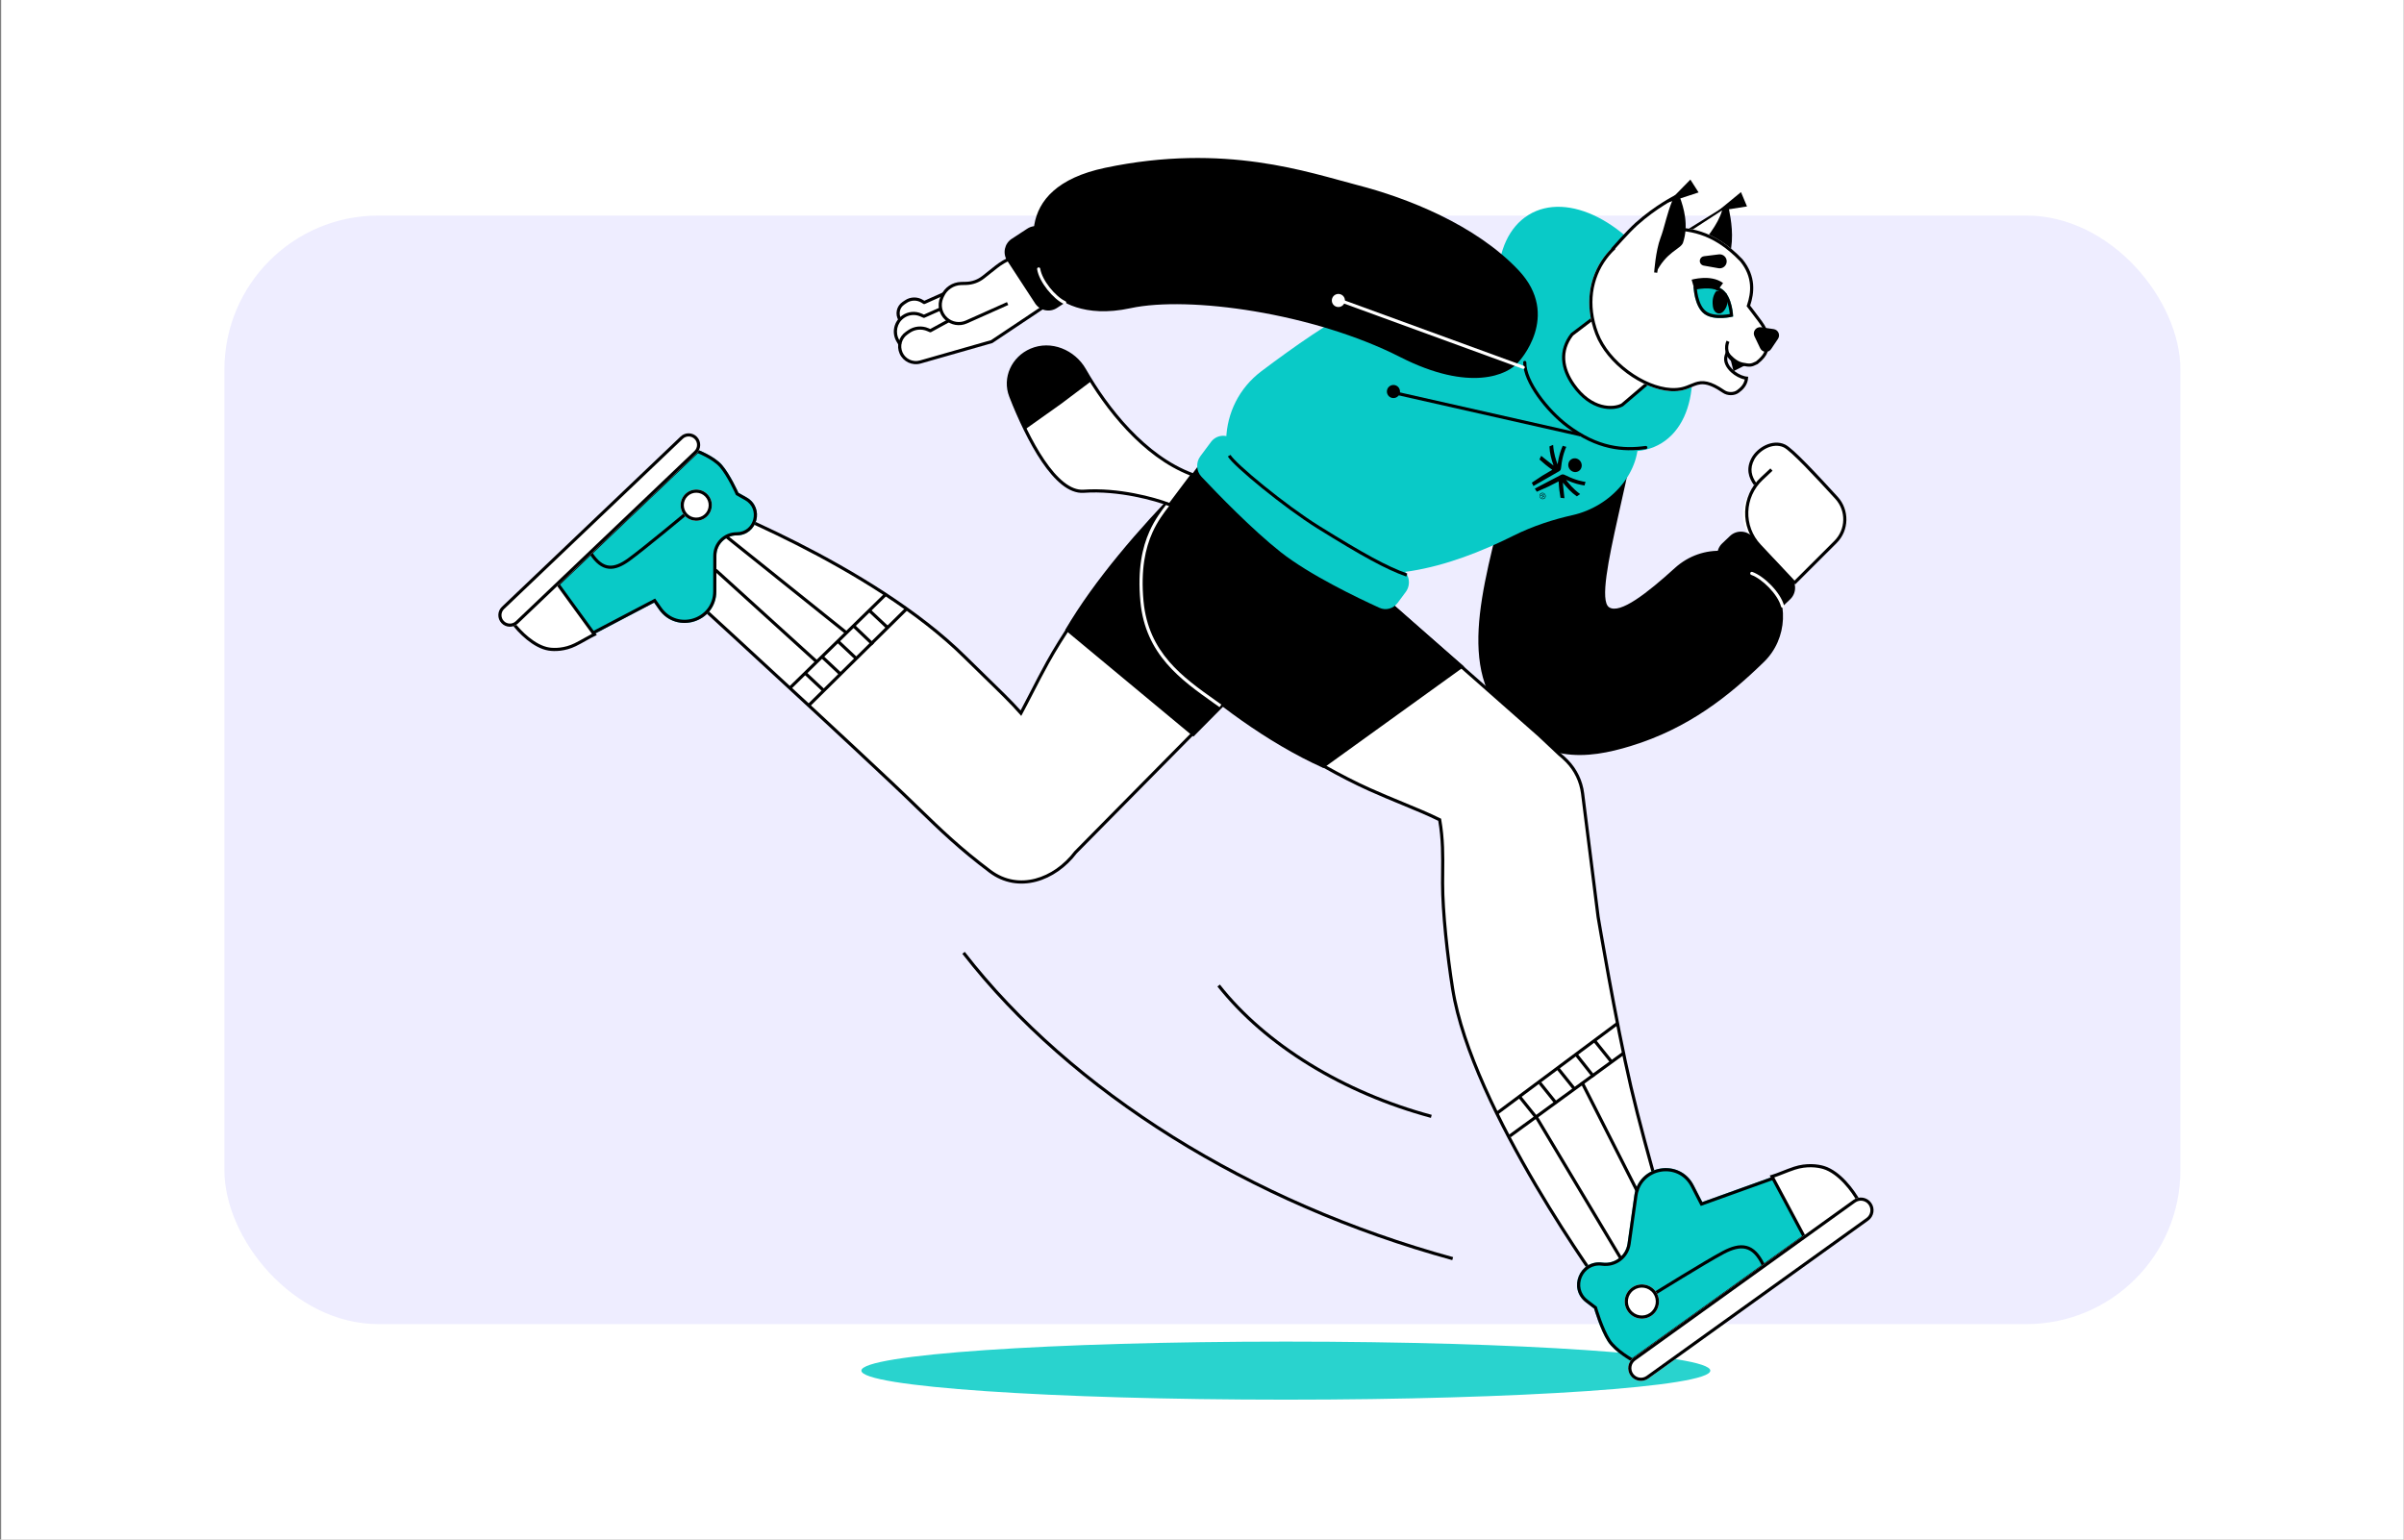 <svg width="551" height="353" viewBox="0 0 551 353" fill="none" xmlns="http://www.w3.org/2000/svg">
<rect x="0" y="0" width="551" height="353" fill="#808080" stroke="none"/>
<g clip-path="url(#clip0_680_49788)">
<rect x="0.266" width="550.681" height="353.001" fill="white"/>
<rect x="51.438" y="49.421" width="448.311" height="254.16" rx="35.3" fill="#EEEDFF"/>
<path d="M392.004 314.248C392.004 317.925 348.447 320.905 294.717 320.905C240.987 320.905 197.43 317.925 197.43 314.248C197.43 310.572 240.987 307.592 294.717 307.592C348.447 307.592 392.004 310.572 392.004 314.248Z" fill="#29D3CE"/>
<path d="M421.493 123.415C415.838 129.075 411.536 133.766 411.322 133.926L401.872 124.011C398.393 120.361 398.709 114.534 402.562 111.28C401.696 110.124 399.361 107.694 402.733 103.932C406.105 100.17 409.12 101.901 410.371 103.113L421.846 114.855C423.997 117.348 423.821 121.085 421.493 123.415Z" fill="white"/>
<path fill-rule="evenodd" clip-rule="evenodd" d="M403.534 109.497L405.773 107.397L406.268 107.925L404.029 110.025C399.802 113.989 399.589 120.628 403.554 124.854L411.718 133.555L411.191 134.05L403.027 125.349C398.788 120.832 399.015 113.734 403.534 109.497Z" fill="black"/>
<path fill-rule="evenodd" clip-rule="evenodd" d="M410.686 104.003C409.836 103.236 409.195 102.741 408.818 102.565C407.584 101.988 406.2 102.144 404.957 102.728C403.712 103.313 402.655 104.309 402.103 105.331C401.508 106.43 401.364 107.403 401.489 108.281C401.615 109.167 402.018 109.986 402.565 110.765L401.972 111.18C401.388 110.347 400.921 109.421 400.773 108.383C400.624 107.338 400.804 106.21 401.466 104.986C402.099 103.817 403.277 102.718 404.65 102.073C406.025 101.427 407.642 101.217 409.124 101.91C409.614 102.138 410.33 102.708 411.17 103.466C412.023 104.237 413.041 105.236 414.143 106.362C416.349 108.615 418.907 111.391 421.192 113.89C423.958 116.916 423.859 121.611 420.956 124.509L411.502 133.946L410.991 133.434L420.445 123.997C423.073 121.374 423.164 117.119 420.658 114.378C418.373 111.879 415.822 109.112 413.626 106.868C412.528 105.746 411.523 104.759 410.686 104.003Z" fill="black"/>
<path d="M373.72 171.06C387.087 166.987 396.37 159.482 404.29 151.776C409.8 146.416 410.106 137.633 405.248 131.675C399.844 125.048 390.205 124.484 383.876 130.235C377.615 135.924 371.276 140.914 368.788 139.216C364.601 136.358 376.615 101.384 374.7 94.213C372.868 87.353 369.197 87.166 365.859 86.382C362.521 85.599 351.642 84.889 347.223 104.693C341.984 128.172 333.787 148.61 343.015 162.178C352.243 175.746 364.166 173.971 373.72 171.06Z" fill="black"/>
<path d="M396.519 122.886C397.967 121.51 400.256 121.568 401.632 123.016L410.443 132.287C411.819 133.735 411.76 136.025 410.312 137.401L408.518 139.107C407.07 140.483 404.78 140.424 403.404 138.976L394.594 129.705C393.218 128.257 393.276 125.968 394.724 124.592L396.519 122.886Z" fill="black"/>
<path fill-rule="evenodd" clip-rule="evenodd" d="M401.169 131.35C401.235 131.162 401.442 131.062 401.63 131.128C402.993 131.605 404.614 132.795 405.982 134.214C407.348 135.633 408.516 137.339 408.918 138.888C408.968 139.082 408.851 139.279 408.658 139.329C408.465 139.379 408.267 139.263 408.217 139.07C407.861 137.693 406.789 136.095 405.461 134.716C404.133 133.338 402.605 132.236 401.391 131.811C401.203 131.745 401.103 131.539 401.169 131.35Z" fill="white"/>
<path fill-rule="evenodd" clip-rule="evenodd" d="M234.003 163.51C232.117 161.313 228.971 158.261 225.661 155.047C224.19 153.621 222.688 152.162 221.248 150.733C199.675 129.315 160.165 114.539 160.165 114.539L149.477 128.734C149.477 128.734 183.13 159.462 204.502 179.597C206.707 181.674 208.636 183.544 210.441 185.292C215.739 190.426 219.959 194.516 226.918 199.756C233.453 204.677 241.754 201.714 246.52 195.421L304.309 136.847L317.798 124.826L307.37 114.502C296.165 103.41 278.147 103.339 267.679 115.13C257.921 126.122 246.796 139.833 240.113 151.897C238.799 154.268 237.617 156.566 236.496 158.745C235.64 160.41 234.819 162.005 234.003 163.51Z" fill="white"/>
<path fill-rule="evenodd" clip-rule="evenodd" d="M318.321 124.839L304.554 137.109L246.789 195.657C241.951 202.028 233.444 205.124 226.696 200.044C219.719 194.79 215.485 190.688 210.187 185.554L210.184 185.551C208.38 183.802 206.452 181.934 204.249 179.859C193.565 169.793 179.81 157.078 168.725 146.88C163.183 141.78 158.309 137.31 154.82 134.115C153.076 132.517 151.678 131.239 150.716 130.359C150.235 129.919 149.863 129.579 149.612 129.349L149.23 129.001L149.229 129C149.229 129 149.229 129 149.472 128.732L149.229 129L148.986 128.778L160.034 114.104L160.287 114.198L160.161 114.537C160.287 114.198 160.287 114.198 160.287 114.198L160.317 114.21L160.403 114.242C160.479 114.271 160.592 114.314 160.74 114.371C161.035 114.485 161.472 114.654 162.034 114.878C163.159 115.325 164.789 115.987 166.813 116.848C170.86 118.57 176.48 121.09 182.776 124.28C195.36 130.657 210.671 139.726 221.498 150.475C222.936 151.902 224.437 153.36 225.908 154.787L225.922 154.8C229.029 157.816 232.007 160.706 233.928 162.877C234.66 161.512 235.4 160.075 236.17 158.579L236.171 158.577C237.291 156.399 238.476 154.097 239.792 151.721C246.495 139.619 257.643 125.884 267.404 114.889C278.02 102.931 296.279 103.017 307.62 114.244L318.321 124.839ZM160.286 114.972L149.959 128.687L150.1 128.815C150.351 129.045 150.723 129.385 151.204 129.825C152.166 130.705 153.564 131.984 155.309 133.582C158.798 136.777 163.673 141.248 169.215 146.347C180.3 156.546 194.058 169.264 204.745 179.333C206.953 181.412 208.883 183.283 210.688 185.031C215.985 190.164 220.191 194.241 227.131 199.466C233.447 204.221 241.53 201.402 246.227 195.201L246.241 195.182L304.055 136.584L317.265 124.811L307.111 114.758C296.043 103.8 278.264 103.745 267.945 115.369C258.19 126.357 247.088 140.043 240.425 152.071C239.114 154.437 237.934 156.73 236.813 158.91L236.812 158.911C235.956 160.574 235.134 162.173 234.316 163.681L234.066 164.143L233.724 163.744C231.851 161.563 228.72 158.524 225.404 155.306C223.934 153.879 222.43 152.419 220.988 150.988C210.243 140.32 195.013 131.292 182.449 124.926C176.17 121.744 170.565 119.231 166.53 117.514C164.512 116.655 162.887 115.995 161.767 115.55C161.207 115.328 160.773 115.159 160.48 115.046C160.406 115.018 160.342 114.993 160.286 114.972Z" fill="black"/>
<path d="M270.575 111.486C261.322 120.959 250.869 132.903 244.136 144.443L273.541 168.879L306.426 135.665L320.18 123.948L309.041 112.417C298.467 101.472 281.208 100.599 270.575 111.486Z" fill="black"/>
<path fill-rule="evenodd" clip-rule="evenodd" d="M292.657 115.542L352.798 168.588L357.406 172.926C358.013 173.415 358.595 173.944 359.151 174.515C361.111 176.53 362.361 179.129 362.712 181.919L366.27 210.208C366.27 210.208 370.269 234.099 373.795 249.202C377.348 264.425 384.407 287.798 384.407 287.798L367.796 296.071C367.796 296.071 337.322 254.452 332.926 226.706C331.737 219.207 330.624 209.106 330.624 202.505C330.624 201.715 330.633 200.912 330.641 200.096C330.681 196.332 330.724 192.285 329.95 187.951C327.382 186.677 324.494 185.486 321.382 184.202C319.016 183.226 316.521 182.197 313.939 181.037C300.436 174.975 284.714 164.185 272.253 154.809C259.654 145.331 258.209 127.374 268.324 115.279L278.965 102.555L292.657 115.542Z" fill="white"/>
<path fill-rule="evenodd" clip-rule="evenodd" d="M278.953 102.025L292.92 115.272L353.06 168.319L357.663 172.651C358.277 173.146 358.867 173.683 359.429 174.261C361.444 176.332 362.729 179.004 363.09 181.871L366.646 210.15L366.647 210.153L366.691 210.417C366.721 210.596 366.766 210.86 366.824 211.201C366.94 211.883 367.11 212.875 367.325 214.113C367.755 216.588 368.365 220.045 369.085 223.974C370.525 231.834 372.405 241.575 374.166 249.118C375.941 256.72 378.592 266.362 380.8 274.107C381.904 277.979 382.898 281.375 383.615 283.803C383.973 285.017 384.263 285.989 384.462 286.658C384.562 286.992 384.64 287.25 384.692 287.425L384.771 287.687L384.772 287.69L384.772 287.691C384.772 287.691 384.772 287.691 384.611 287.74L384.772 287.691L384.861 287.983L367.703 296.529L367.523 296.282L367.815 296.069C367.523 296.282 367.523 296.283 367.523 296.282L367.521 296.28L367.5 296.252L367.435 296.161C367.377 296.081 367.29 295.962 367.178 295.806C366.953 295.493 366.623 295.032 366.201 294.435C365.358 293.241 364.149 291.505 362.685 289.335C359.756 284.995 355.805 278.919 351.717 271.974C343.548 258.1 334.797 240.707 332.587 226.76C331.398 219.253 330.282 209.131 330.282 202.502C330.282 201.711 330.29 200.906 330.299 200.09C330.338 196.376 330.379 192.421 329.645 188.192C327.131 186.955 324.311 185.792 321.263 184.534L321.262 184.534C318.897 183.558 316.397 182.527 313.809 181.365C300.268 175.286 284.519 164.474 272.054 155.096C259.278 145.484 257.827 127.287 268.065 115.045L278.953 102.025ZM367.928 295.609L383.992 287.608C383.939 287.433 383.865 287.184 383.769 286.865C383.569 286.196 383.279 285.223 382.921 284.008C382.203 281.578 381.21 278.18 380.105 274.305C377.896 266.558 375.241 256.903 373.462 249.282C371.697 241.722 369.814 231.966 368.373 224.104C367.653 220.173 367.043 216.713 366.612 214.236C366.397 212.998 366.227 212.005 366.111 211.322C366.053 210.981 366.008 210.717 365.978 210.538L365.933 210.27L365.932 210.266L365.932 210.266C365.932 210.265 365.932 210.265 366.047 210.246L365.932 210.266L365.931 210.258L362.372 181.961C362.031 179.25 360.816 176.724 358.91 174.765C358.365 174.205 357.793 173.685 357.198 173.205L357.187 173.197L352.573 168.854L292.431 115.806L279.014 103.08L268.62 115.509C258.629 127.456 260.068 145.173 272.489 154.518C284.947 163.891 300.642 174.66 314.106 180.705C316.682 181.862 319.173 182.889 321.539 183.865L321.547 183.869C324.653 185.15 327.55 186.345 330.13 187.624L330.293 187.705L330.325 187.885C331.105 192.253 331.062 196.328 331.022 200.086L331.022 200.098C331.013 200.914 331.005 201.715 331.005 202.502C331.005 209.076 332.115 219.155 333.302 226.647C335.488 240.446 344.173 257.736 352.34 271.607C356.419 278.536 360.362 284.599 363.284 288.93C364.746 291.095 365.952 292.827 366.792 294.018C367.213 294.613 367.541 295.073 367.765 295.383C367.828 295.47 367.882 295.545 367.928 295.609Z" fill="black"/>
<path d="M335.585 152.842L293.119 115.775L278.592 101.474L266.395 117.914C258.386 128.709 258.867 143.639 268.877 152.609C278.003 160.788 290.198 170.189 303.339 176.088L335.585 152.842Z" fill="black"/>
<path d="M322.2 135.718C323.4 134.1 323.076 131.776 321.479 130.55L282.512 100.647C280.942 99.443 278.73 99.752 277.549 101.34L275.123 104.605C274.07 106.022 274.168 108.014 275.383 109.306C279.081 113.236 287.012 121.433 293.553 126.595C300.137 131.792 311.216 137.099 316.16 139.35C317.642 140.025 319.354 139.553 320.33 138.237L322.2 135.718Z" fill="#09CAC7"/>
<path fill-rule="evenodd" clip-rule="evenodd" d="M264.133 122.105C262.538 125.651 261.421 130.555 262.096 137.811C263.198 149.67 271.088 155.265 278.618 160.605C279.062 160.92 279.504 161.233 279.943 161.547L279.523 162.136C279.074 161.815 278.621 161.494 278.166 161.172C270.663 155.855 262.51 150.077 261.375 137.878C260.69 130.511 261.822 125.48 263.473 121.808C264.707 119.065 266.238 117.076 267.466 115.481C267.872 114.954 268.245 114.47 268.563 114.016L269.156 114.43C268.812 114.921 268.422 115.428 268.003 115.972C266.783 117.557 265.328 119.447 264.133 122.105Z" fill="white"/>
<path d="M117.953 142.942L118.048 143.042C122.505 147.719 129.524 148.873 135.245 145.87L149.93 138.162L151.036 139.735C155.094 145.51 164.174 142.649 164.188 135.59L164.205 127.389C164.21 124.826 166.288 122.75 168.851 122.748C173.631 122.743 175.295 116.396 171.132 114.047L169.242 112.98C169.242 112.98 167.379 108.788 165.487 106.601C163.689 104.522 159.792 103.066 159.792 103.066L117.953 142.942Z" fill="#09CAC7"/>
<path fill-rule="evenodd" clip-rule="evenodd" d="M149.93 138.162L135.245 145.87C129.698 148.782 122.93 147.785 118.461 143.458C118.321 143.322 118.183 143.184 118.048 143.042L117.953 142.942L159.792 103.066C159.792 103.066 163.689 104.522 165.487 106.601C167.379 108.788 169.242 112.98 169.242 112.98L171.132 114.047C175.295 116.396 173.631 122.743 168.851 122.748C166.288 122.75 164.21 124.826 164.205 127.389L164.188 135.59C164.174 142.649 155.094 145.51 151.036 139.735L149.93 138.162ZM168.581 113.274L168.678 113.493L170.776 114.677C174.292 116.66 172.887 122.021 168.85 122.024C165.888 122.027 163.487 124.426 163.481 127.388L163.465 135.589C163.452 141.942 155.28 144.517 151.627 139.319L150.157 137.226L134.909 145.23C129.648 147.991 123.231 147.052 118.985 142.958L159.955 103.91C160.013 103.935 160.076 103.961 160.144 103.99C160.525 104.154 161.052 104.394 161.632 104.696C162.813 105.31 164.134 106.143 164.94 107.074C165.83 108.103 166.737 109.637 167.435 110.95C167.78 111.6 168.068 112.183 168.269 112.603C168.369 112.813 168.448 112.982 168.501 113.098C168.528 113.156 168.548 113.201 168.561 113.231L168.576 113.264L168.58 113.272L168.581 113.274Z" fill="black"/>
<path fill-rule="evenodd" clip-rule="evenodd" d="M139.487 130.392C141.037 130.56 142.632 129.835 144.329 128.608C146.027 127.381 149.303 124.744 152.145 122.421C153.568 121.258 154.885 120.171 155.847 119.375C156.328 118.977 156.719 118.652 156.991 118.426L157.414 118.074C157.414 118.074 157.415 118.074 157.183 117.796C156.951 117.518 156.951 117.518 156.951 117.518L156.529 117.87C156.257 118.095 155.866 118.42 155.385 118.818C154.425 119.613 153.108 120.699 151.687 121.861C148.84 124.188 145.583 126.81 143.906 128.022C142.245 129.222 140.838 129.811 139.565 129.673C138.309 129.537 137.068 128.678 135.771 126.693L135.165 127.089C136.515 129.155 137.919 130.222 139.487 130.392Z" fill="black"/>
<path d="M162.047 118.409C163.476 117.047 163.531 114.783 162.168 113.353C160.806 111.924 158.542 111.869 157.112 113.232C155.682 114.595 155.628 116.858 156.991 118.288C158.353 119.718 160.617 119.772 162.047 118.409Z" fill="white"/>
<path fill-rule="evenodd" clip-rule="evenodd" d="M161.645 113.852C162.732 114.993 162.688 116.799 161.548 117.886C160.407 118.973 158.601 118.929 157.514 117.789C156.427 116.648 156.471 114.843 157.611 113.756C158.752 112.669 160.558 112.712 161.645 113.852ZM162.168 113.353C163.531 114.783 163.476 117.047 162.047 118.409C160.617 119.772 158.353 119.718 156.991 118.288C155.628 116.858 155.682 114.595 157.112 113.232C158.542 111.869 160.806 111.924 162.168 113.353Z" fill="black"/>
<path d="M125.765 148.803C122.46 148.27 119.026 144.912 117.308 142.497L127.203 133.066L136.223 145.465C135 146.017 133.476 147.009 131.822 147.819C129.437 148.986 127.087 149.016 125.765 148.803Z" fill="white"/>
<path fill-rule="evenodd" clip-rule="evenodd" d="M117.798 142.543L127.165 133.616L135.686 145.328C135.164 145.587 134.602 145.903 134.018 146.233L133.958 146.266C133.233 146.676 132.468 147.108 131.674 147.496C129.369 148.625 127.097 148.652 125.834 148.448C124.271 148.196 122.645 147.267 121.181 146.077C119.824 144.975 118.635 143.672 117.798 142.543ZM120.724 146.639C122.233 147.865 123.976 148.881 125.719 149.162C127.101 149.385 129.528 149.352 131.992 148.146C132.806 147.748 133.587 147.307 134.307 146.9L134.373 146.863C135.118 146.443 135.79 146.065 136.383 145.798L136.789 145.615L127.264 132.522L116.843 142.454L117.024 142.71C117.901 143.941 119.211 145.409 120.724 146.639Z" fill="black"/>
<path d="M115.041 139.115C113.978 140.127 113.938 141.809 114.951 142.872C115.963 143.934 117.645 143.975 118.707 142.962L159.664 103.926C160.727 102.914 160.767 101.232 159.755 100.17C158.742 99.107 157.06 99.067 155.998 100.079L115.041 139.115Z" fill="white"/>
<path fill-rule="evenodd" clip-rule="evenodd" d="M159.165 103.403L118.208 142.438C117.435 143.175 116.211 143.146 115.474 142.373C114.737 141.6 114.767 140.375 115.54 139.639L156.497 100.603C157.27 99.866 158.494 99.895 159.231 100.669C159.968 101.442 159.938 102.666 159.165 103.403ZM114.951 142.872C113.938 141.809 113.978 140.127 115.041 139.115L155.998 100.079C157.06 99.067 158.742 99.107 159.755 100.17C160.767 101.232 160.727 102.914 159.664 103.926L118.707 142.962C117.645 143.975 115.963 143.934 114.951 142.872Z" fill="black"/>
<path d="M425.633 275.244L424.928 274.263C421.158 269.015 414.366 266.903 408.285 269.088L390.168 275.598L388.197 271.755C384.974 265.475 375.586 267.056 374.598 274.045L373.029 285.141C372.636 287.925 370.064 289.865 367.279 289.48C362.085 288.761 359.316 295.406 363.484 298.588L365.376 300.032C365.376 300.032 366.765 304.869 368.489 307.532C370.128 310.062 374.141 312.234 374.141 312.234L425.633 275.244Z" fill="#09CAC7"/>
<path fill-rule="evenodd" clip-rule="evenodd" d="M390.168 275.598L408.285 269.088C414.366 266.903 421.158 269.015 424.928 274.263L425.633 275.244L374.141 312.234C374.141 312.234 370.128 310.062 368.489 307.532C366.765 304.869 365.376 300.032 365.376 300.032L363.484 298.588C359.316 295.406 362.085 288.761 367.279 289.48C370.064 289.865 372.636 287.925 373.029 285.141L374.598 274.045C375.586 267.056 384.974 265.475 388.197 271.755L390.168 275.598ZM374.096 311.376C374.026 311.335 373.948 311.288 373.863 311.236C373.473 311 372.935 310.659 372.349 310.242C371.157 309.395 369.838 308.284 369.096 307.139C368.281 305.879 367.525 304.069 366.965 302.536C366.688 301.776 366.464 301.098 366.309 300.611C366.232 300.367 366.172 300.171 366.131 300.037C366.111 299.97 366.096 299.918 366.086 299.883L366.074 299.844L366.072 299.835L366.071 299.833L366.005 299.602L363.923 298.013C360.346 295.282 362.722 289.58 367.18 290.197C370.36 290.637 373.296 288.421 373.746 285.242L375.314 274.146C376.203 267.856 384.653 266.433 387.553 272.085L389.815 276.493L408.53 269.769C414.307 267.693 420.759 269.7 424.34 274.685L424.623 275.079L374.096 311.376Z" fill="black"/>
<path fill-rule="evenodd" clip-rule="evenodd" d="M400.3 285.647C398.655 285.233 396.823 285.774 394.794 286.849C392.765 287.925 388.808 290.294 385.369 292.387C383.647 293.436 382.051 294.417 380.886 295.136C380.303 295.495 379.828 295.789 379.499 295.994C379.334 296.096 379.206 296.175 379.119 296.23L378.986 296.312C378.986 296.312 378.986 296.312 379.177 296.619C379.368 296.927 379.368 296.927 379.368 296.926L379.501 296.844C379.588 296.79 379.716 296.711 379.88 296.609C380.209 296.405 380.684 296.111 381.266 295.751C382.43 295.033 384.025 294.052 385.745 293.005C389.19 290.909 393.127 288.552 395.133 287.488C397.121 286.435 398.748 286.003 400.124 286.349C401.483 286.69 402.708 287.822 403.818 290.18L404.472 289.871C403.321 287.426 401.963 286.065 400.3 285.647Z" fill="black"/>
<path d="M374.026 295.222C372.266 296.486 371.864 298.938 373.128 300.697C374.392 302.457 376.844 302.858 378.603 301.594C380.363 300.33 380.764 297.879 379.5 296.12C378.236 294.36 375.785 293.958 374.026 295.222Z" fill="white"/>
<path fill-rule="evenodd" clip-rule="evenodd" d="M373.716 300.275C372.685 298.84 373.013 296.841 374.448 295.81C375.883 294.779 377.882 295.107 378.913 296.542C379.944 297.977 379.616 299.976 378.181 301.007C376.746 302.038 374.747 301.71 373.716 300.275ZM373.128 300.697C371.864 298.938 372.266 296.486 374.026 295.222C375.785 293.958 378.236 294.36 379.5 296.12C380.764 297.879 380.363 300.33 378.603 301.594C376.844 302.858 374.392 302.457 373.128 300.697Z" fill="black"/>
<path d="M418.021 267.691C421.531 268.77 424.753 272.938 426.255 275.821L414.076 284.57L406.154 269.733C407.566 269.319 409.372 268.473 411.292 267.843C414.059 266.936 416.616 267.259 418.021 267.691Z" fill="white"/>
<path fill-rule="evenodd" clip-rule="evenodd" d="M425.782 275.71L414.196 284.033L406.673 269.947C407.289 269.743 407.96 269.48 408.66 269.204L408.73 269.176C409.58 268.841 410.477 268.488 411.4 268.185C414.083 267.305 416.563 267.621 417.91 268.035C419.578 268.548 421.209 269.808 422.622 271.325C423.939 272.739 425.042 274.35 425.782 275.71ZM423.151 270.832C421.7 269.273 419.964 267.91 418.122 267.344C416.66 266.894 414.025 266.563 411.174 267.498C410.231 267.807 409.316 268.168 408.472 268.501L408.395 268.531C407.523 268.875 406.734 269.183 406.047 269.385L405.62 269.51L413.947 285.103L426.715 275.931L426.571 275.653C425.806 274.184 424.607 272.395 423.151 270.832Z" fill="black"/>
<path d="M428.211 279.842C429.518 278.903 429.817 277.082 428.877 275.774C427.938 274.467 426.117 274.168 424.809 275.108L374.404 311.318C373.096 312.257 372.798 314.078 373.737 315.386C374.676 316.693 376.498 316.992 377.805 316.052L428.211 279.842Z" fill="white"/>
<path fill-rule="evenodd" clip-rule="evenodd" d="M374.826 311.905L425.232 275.695C426.215 274.989 427.584 275.213 428.29 276.196C428.996 277.179 428.772 278.549 427.789 279.255L377.383 315.465C376.4 316.171 375.031 315.946 374.325 314.963C373.618 313.981 373.843 312.611 374.826 311.905ZM428.877 275.774C429.817 277.082 429.518 278.903 428.211 279.842L377.805 316.052C376.498 316.991 374.676 316.693 373.737 315.386C372.798 314.078 373.096 312.257 374.404 311.318L424.809 275.108C426.117 274.168 427.938 274.467 428.877 275.774Z" fill="black"/>
<path fill-rule="evenodd" clip-rule="evenodd" d="M221.134 218.232C245.823 250.03 286.62 275.489 333.054 288.221L332.862 288.918C286.309 276.154 245.366 250.62 220.562 218.676L221.134 218.232Z" fill="black"/>
<path fill-rule="evenodd" clip-rule="evenodd" d="M279.599 225.732C290.301 239.294 307.997 250.165 328.153 255.603L327.964 256.302C307.691 250.832 289.848 239.888 279.031 226.181L279.599 225.732Z" fill="black"/>
<path d="M342.447 61.088C346.314 60.453 350.185 61.732 353.135 64.311L369.073 78.244C371.754 80.588 373.477 83.837 373.911 87.371L375.379 99.308C376.474 108.214 369.187 116.145 360.432 118.107C356.108 119.075 351.393 120.564 346.833 122.844C332.332 130.097 314.497 135.455 300.19 127.826C299.21 127.304 298.289 126.65 297.476 125.895L287.918 117.018C278.375 108.155 278.728 92.929 289.132 85.096C296.712 79.388 304.989 73.609 310.822 70.795C322.912 64.963 335.314 62.26 342.447 61.088Z" fill="#09CAC7"/>
<path d="M350.32 49.288C341.346 54.842 340.903 71.054 349.332 85.497C357.761 99.941 371.869 107.147 380.844 101.593C389.818 96.039 390.261 79.827 381.832 65.384C373.403 50.941 359.295 43.734 350.32 49.288Z" fill="#09CAC7"/>
<path d="M311.181 42.45C322.394 45.344 338.202 51.493 348.075 61.982C357.947 72.471 348.075 82.961 348.075 82.961C345.663 85.975 336.862 89.978 320.947 81.876C301.053 71.748 272.479 67.769 259.096 70.663C248.39 72.978 242.7 68.975 241.012 67.046C236.069 59.209 231.318 43.101 253.309 38.472C280.798 32.684 299.969 39.557 311.181 42.45Z" fill="black"/>
<path fill-rule="evenodd" clip-rule="evenodd" d="M289.258 111.923C293.263 115.174 298.102 118.777 302.003 121.201C312.212 127.547 317.634 130.53 322.324 132.189L322.55 131.499C317.944 129.869 312.584 126.928 302.369 120.579C298.504 118.176 293.692 114.594 289.699 111.354C287.704 109.735 285.917 108.204 284.559 106.953C283.88 106.327 283.311 105.774 282.878 105.316C282.437 104.851 282.159 104.506 282.039 104.294L281.42 104.652C281.589 104.951 281.924 105.353 282.366 105.82C282.815 106.294 283.397 106.86 284.083 107.492C285.456 108.757 287.255 110.298 289.258 111.923Z" fill="black"/>
<path d="M248.584 84.792C253.669 93.662 262.28 104.733 273.318 108.827L268.141 115.722C264.924 114.454 256.468 112.06 248.372 112.631C242.005 113.08 235.61 100.911 231.68 90.836C230.048 86.65 232.204 82.044 236.333 80.274C240.871 78.329 246.129 80.508 248.584 84.792Z" fill="white"/>
<path fill-rule="evenodd" clip-rule="evenodd" d="M236.177 79.942C240.909 77.913 246.352 80.193 248.885 84.612C253.96 93.465 262.516 104.44 273.431 108.488L273.886 108.656L268.252 116.16L267.995 116.059C264.81 114.803 256.409 112.426 248.385 112.992C246.669 113.113 244.988 112.381 243.393 111.115C241.797 109.848 240.254 108.022 238.8 105.883C235.892 101.606 233.299 96.016 231.33 90.967C229.621 86.585 231.885 81.782 236.177 79.942ZM248.258 84.972C245.879 80.823 240.807 78.744 236.462 80.606C232.497 82.306 230.449 86.716 232.004 90.704C233.965 95.731 236.535 101.264 239.399 105.477C240.831 107.584 242.326 109.345 243.843 110.549C245.36 111.753 246.866 112.374 248.334 112.27C256.294 111.709 264.582 113.985 268.003 115.286L272.728 108.994C261.784 104.724 253.284 93.74 248.258 84.972Z" fill="black"/>
<path d="M248.501 84.668C248.917 85.358 249.4 86.178 250.07 87.426L243.186 92.603L234.924 98.472C233.362 95.562 232.65 94.219 231.51 90.936C230.02 86.648 232.248 81.973 236.426 80.196C240.931 78.279 245.978 80.472 248.501 84.668Z" fill="black"/>
<path fill-rule="evenodd" clip-rule="evenodd" d="M377.58 102.551C377.553 102.353 377.37 102.215 377.172 102.243C372.071 102.955 366.345 102.532 359.463 97.348C357.173 95.623 354.737 93.105 352.886 90.482C351.024 87.843 349.801 85.165 349.838 83.11C349.841 82.91 349.682 82.745 349.482 82.742C349.283 82.738 349.118 82.897 349.114 83.097C349.074 85.394 350.414 88.234 352.295 90.899C354.186 93.58 356.674 96.153 359.028 97.926C366.087 103.243 372.013 103.693 377.272 102.959C377.47 102.931 377.608 102.749 377.58 102.551Z" fill="black"/>
<path d="M227.142 78.395L246.682 65.068L239.926 57.429C237.596 57.983 233.446 58.36 231.928 58.704C230.03 59.133 225.39 63.714 224.074 64.511C222.758 65.308 219.949 65.1 219.174 65.237C218.555 65.347 216.865 66.617 216.176 67.412L211.821 69.358C211.491 69.088 210.568 68.33 208.43 68.783C205.758 69.35 205.82 71.83 206.017 73.205C206.017 73.205 204.281 75.861 206.202 78.764C206.202 78.764 206.191 82.948 210.026 83.115C210.916 83.154 221.805 80.013 227.142 78.395Z" fill="white"/>
<path fill-rule="evenodd" clip-rule="evenodd" d="M227.401 78.668C227.437 78.657 227.471 78.641 227.502 78.621L241.664 69.159L241.262 68.558L227.148 77.987L210.838 82.647C209.236 83.104 207.541 82.314 206.861 80.793C206.204 79.322 206.688 77.592 208.013 76.675L208.541 76.309C209.712 75.499 211.218 75.35 212.525 75.916L213.089 76.16C213.191 76.205 213.308 76.199 213.406 76.146L217.605 73.852L217.259 73.217L213.214 75.426L212.812 75.252C211.276 74.587 209.505 74.762 208.129 75.714L207.601 76.08C205.99 77.195 205.402 79.299 206.201 81.088C207.027 82.938 209.088 83.899 211.036 83.342L227.401 78.668Z" fill="black"/>
<path fill-rule="evenodd" clip-rule="evenodd" d="M205.507 78.35L205.972 79.127L206.593 78.756L206.127 77.979C205.098 76.26 205.579 74.038 207.225 72.899C208.306 72.151 209.695 72.014 210.901 72.536L211.628 72.851C211.721 72.891 211.827 72.89 211.919 72.849L215.751 71.137L215.456 70.477L211.769 72.124L211.188 71.872C209.753 71.251 208.099 71.414 206.814 72.304C204.854 73.661 204.282 76.305 205.507 78.35Z" fill="black"/>
<path fill-rule="evenodd" clip-rule="evenodd" d="M206.874 69.219C205.464 70.165 205.062 72.062 205.967 73.499L206.579 73.113C205.882 72.007 206.192 70.548 207.277 69.82L207.829 69.45C208.847 68.767 210.172 68.748 211.209 69.402L211.632 69.669C211.734 69.733 211.862 69.742 211.972 69.693L216.501 67.67L216.206 67.009L211.854 68.954L211.595 68.79C210.316 67.984 208.682 68.007 207.426 68.849L206.874 69.219Z" fill="black"/>
<path fill-rule="evenodd" clip-rule="evenodd" d="M241.523 69.228L247.044 65.21L240.157 57.223L235.459 57.821C232.779 58.162 230.243 59.228 228.124 60.905L225.136 63.272C224.078 64.109 222.776 64.579 221.427 64.611L220.296 64.637C218.277 64.683 216.471 65.902 215.672 67.756L215.517 68.115C214.743 69.912 215.186 72.001 216.623 73.329C217.979 74.581 219.95 74.904 221.635 74.152L231.095 69.925L230.8 69.265L221.34 73.491C219.919 74.126 218.257 73.853 217.114 72.797C215.903 71.678 215.529 69.916 216.182 68.401L216.336 68.042C217.023 66.448 218.577 65.4 220.312 65.36L221.444 65.334C222.95 65.299 224.404 64.774 225.585 63.839L228.574 61.472C230.588 59.877 233.001 58.862 235.55 58.538L239.863 57.989L245.983 65.087L241.097 68.644L241.523 69.228Z" fill="black"/>
<path d="M242.255 70.607C240.582 71.699 238.341 71.229 237.248 69.557L230.847 59.757C229.754 58.084 230.224 55.843 231.897 54.751L235.458 52.424C237.13 51.332 239.372 51.802 240.464 53.474L246.866 63.274C247.958 64.947 247.488 67.188 245.816 68.281L242.255 70.607Z" fill="black"/>
<path fill-rule="evenodd" clip-rule="evenodd" d="M244.355 69.534C244.271 69.715 244.056 69.794 243.875 69.71C242.631 69.135 241.212 67.864 240.053 66.402C238.895 64.94 237.948 63.224 237.712 61.724C237.68 61.527 237.815 61.341 238.012 61.31C238.21 61.279 238.395 61.414 238.426 61.611C238.635 62.935 239.496 64.534 240.62 65.953C241.743 67.37 243.079 68.544 244.178 69.053C244.36 69.137 244.439 69.352 244.355 69.534Z" fill="white"/>
<path d="M395.16 47.417L382.876 55.044L391.618 67.175C392.585 65.929 395.62 61.972 396.485 58.401C397.485 54.272 396.746 50.336 396.266 47.899C396.167 47.398 395.594 47.147 395.16 47.417Z" fill="black"/>
<path d="M389.363 56.596C390.754 55.1 393.794 51.517 394.711 48.223L382.775 56.015L384.477 60.776C384.477 60.776 387.973 58.092 389.363 56.596Z" fill="white"/>
<path d="M399.035 44.045L393.783 48.364L400.414 47.33L399.035 44.045Z" fill="black"/>
<path d="M360.311 76.677L371.169 68.434C374.118 71.02 380.456 77.024 382.217 80.353C383.978 83.683 382.706 83.558 379.071 86.655L375.176 89.972L371.811 92.838C369.803 93.917 364.717 94.084 360.622 88.212C358.08 84.568 357.374 80.484 360.311 76.677Z" fill="white"/>
<path fill-rule="evenodd" clip-rule="evenodd" d="M377.39 73.86C379.561 76.098 381.621 78.465 382.528 80.181C382.971 81.019 383.248 81.683 383.329 82.253C383.414 82.853 383.282 83.339 382.953 83.799C382.643 84.233 382.157 84.641 381.56 85.113C381.416 85.226 381.266 85.344 381.107 85.467C380.589 85.871 379.988 86.339 379.297 86.927L372.008 93.136L371.974 93.154C369.786 94.329 364.505 94.42 360.317 88.416C359.021 86.557 358.175 84.563 358.043 82.526C357.91 80.481 358.497 78.422 360.016 76.453L360.046 76.415L371.177 67.964L371.399 68.159C372.88 69.457 375.209 71.611 377.39 73.86ZM371.144 68.898L360.56 76.932C359.164 78.758 358.644 80.632 358.765 82.479C358.886 84.347 359.665 86.217 360.91 88.002C364.889 93.707 369.745 93.501 371.598 92.534L378.828 86.376C379.532 85.777 380.15 85.295 380.669 84.891C380.826 84.769 380.973 84.654 381.112 84.545C381.72 84.065 382.123 83.716 382.365 83.378C382.589 83.066 382.671 82.765 382.613 82.355C382.551 81.916 382.326 81.346 381.889 80.519C381.036 78.906 379.047 76.606 376.871 74.364C374.811 72.24 372.617 70.2 371.144 68.898Z" fill="black"/>
<path d="M405.089 77.899C404.855 79.181 406.487 80.578 402.867 83.471C401.423 84.195 401.054 84.194 399.245 83.832C397.437 83.471 395.99 81.662 395.99 81.662C395.266 83.832 398.521 86.364 400.691 86.364C400.642 88.249 399.56 89.309 398.518 90.065C397.517 90.79 395.905 90.776 394.886 90.078C388.501 85.704 388.818 90.011 382.922 89.678C376.511 89.316 368.26 83.451 365.66 76.622C360.468 62.987 370.598 51.504 381.846 52.107C386.717 52.057 392.695 52.432 399.399 59.457C402.606 63.395 402.055 67.292 401.138 70.063C404.499 74.541 405.54 75.43 405.089 77.899Z" fill="white"/>
<path fill-rule="evenodd" clip-rule="evenodd" d="M381.83 52.831L381.807 52.829C371.08 52.255 361.331 63.22 366.336 76.365C367.575 79.618 370.183 82.688 373.293 84.994C376.406 87.303 379.939 88.785 382.962 88.956C385.062 89.074 386.234 88.586 387.381 88.108C387.744 87.957 388.104 87.806 388.49 87.677C389.312 87.401 390.192 87.259 391.311 87.511C392.399 87.756 393.664 88.364 395.295 89.481C395.665 89.735 396.175 89.881 396.709 89.882C397.243 89.882 397.74 89.735 398.093 89.479C398.918 88.882 399.664 88.158 399.895 87.005C398.791 86.787 397.638 86.152 396.769 85.362C395.711 84.401 394.801 82.94 395.303 81.433L395.724 80.172L396.554 81.209L396.554 81.21L396.555 81.211L396.564 81.221C396.568 81.226 396.573 81.233 396.58 81.241C396.587 81.249 396.595 81.258 396.604 81.269C396.641 81.312 396.698 81.377 396.772 81.456C396.921 81.615 397.138 81.832 397.406 82.059C397.956 82.524 398.658 82.977 399.387 83.123C400.31 83.308 400.751 83.372 401.128 83.338C401.47 83.307 401.807 83.189 402.474 82.858C404.152 81.503 404.477 80.609 404.527 80.02C404.555 79.691 404.505 79.394 404.44 79.031C404.438 79.017 404.435 79.003 404.433 78.988C404.374 78.663 404.295 78.221 404.378 77.769C404.48 77.209 404.49 76.78 404.422 76.386C404.354 75.992 404.199 75.59 403.915 75.094C403.485 74.341 402.816 73.466 401.828 72.17C401.453 71.679 401.031 71.126 400.559 70.497L400.332 70.195L400.451 69.836C401.327 67.19 401.824 63.597 398.856 59.936C395.585 56.515 392.521 54.739 389.709 53.816C386.884 52.889 384.268 52.806 381.853 52.83L381.83 52.831ZM399.399 59.457C402.606 63.395 402.055 67.292 401.138 70.063C401.59 70.665 402 71.202 402.37 71.687C404.752 74.809 405.48 75.762 405.089 77.899C405.031 78.221 405.089 78.549 405.153 78.906C405.343 79.975 405.58 81.303 402.867 83.471C401.423 84.195 401.054 84.194 399.245 83.832C398.159 83.615 397.203 82.876 396.613 82.32C396.22 81.95 395.99 81.662 395.99 81.662C395.881 81.987 395.862 82.32 395.915 82.651C396.208 84.483 398.706 86.266 400.541 86.36C400.592 86.363 400.642 86.364 400.691 86.364C400.684 86.62 400.659 86.86 400.617 87.087C400.349 88.531 399.419 89.412 398.518 90.065C397.517 90.79 395.905 90.776 394.886 90.078C390.97 87.395 389.575 87.978 387.721 88.753C386.552 89.242 385.202 89.807 382.922 89.678C376.511 89.316 368.26 83.451 365.66 76.622C360.468 62.987 370.598 51.504 381.846 52.107C386.717 52.057 392.695 52.432 399.399 59.457Z" fill="black"/>
<path d="M397.565 84.565L397.203 83.117L399.013 83.841L397.565 84.565Z" fill="black"/>
<path fill-rule="evenodd" clip-rule="evenodd" d="M396.68 82.519L399.893 83.805L397.322 85.09L396.68 82.519ZM397.725 83.717L397.805 84.04L398.128 83.878L397.725 83.717Z" fill="black"/>
<path d="M385.747 55.653C387.118 51.576 385.876 47.567 385.057 45.279C384.919 44.894 384.49 44.71 384.124 44.894C382.828 45.545 379.851 47.26 376.79 50.558C374.449 53.079 373.891 56.812 373.891 56.812L379.469 62.751C381.789 57.748 385.257 57.108 385.747 55.653Z" fill="black"/>
<path d="M381.061 54.319C382.172 51.348 382.45 48.733 384.203 44.725C384.203 44.725 378.989 47.6 375.218 50.988C373.199 52.802 369.79 56.594 369.79 56.594L374.529 61.463L379.267 66.332C379.267 66.332 379.949 57.289 381.061 54.319Z" fill="white"/>
<path fill-rule="evenodd" clip-rule="evenodd" d="M383.906 44.767L384.067 45.091C383.906 44.767 383.906 44.767 383.906 44.767L383.901 44.769L383.891 44.775L383.851 44.795C383.815 44.813 383.764 44.84 383.696 44.875C383.562 44.945 383.366 45.05 383.117 45.188C382.619 45.464 381.91 45.873 381.06 46.408C379.362 47.479 377.098 49.057 374.84 51.085C373.816 52.005 372.447 53.45 371.342 54.656C370.787 55.26 370.296 55.808 369.944 56.205C369.768 56.403 369.626 56.563 369.529 56.675C369.48 56.73 369.442 56.773 369.416 56.803L369.377 56.847C369.377 56.847 369.377 56.847 369.65 57.085L369.922 57.323L369.961 57.279C369.986 57.25 370.023 57.207 370.072 57.152C370.169 57.042 370.31 56.882 370.485 56.685C370.835 56.291 371.324 55.746 371.875 55.144C372.981 53.938 374.328 52.517 375.323 51.623C377.543 49.63 379.772 48.076 381.446 47.02C382.211 46.538 382.859 46.161 383.337 45.893C382.687 47.505 382.267 48.892 381.906 50.18C381.822 50.482 381.74 50.778 381.66 51.07C381.333 52.262 381.026 53.38 380.585 54.559C380.015 56.083 379.654 58.068 379.436 59.654C379.326 60.451 379.252 61.154 379.204 61.658C379.181 61.91 379.164 62.113 379.153 62.252C379.148 62.322 379.144 62.377 379.141 62.413L379.138 62.456L379.137 62.467L379.137 62.47C379.137 62.471 379.137 62.471 379.498 62.494L379.859 62.518L379.859 62.515L379.86 62.505L379.863 62.465C379.865 62.429 379.869 62.377 379.874 62.309C379.885 62.172 379.901 61.974 379.925 61.726C379.971 61.23 380.045 60.537 380.153 59.753C380.37 58.178 380.722 56.258 381.263 54.812C381.716 53.6 382.034 52.444 382.362 51.248C382.441 50.96 382.52 50.669 382.603 50.375C383.028 48.857 383.531 47.219 384.398 45.236L384.797 44.324L383.906 44.767ZM369.65 57.085L369.922 57.323C369.791 57.473 369.563 57.489 369.412 57.358C369.261 57.227 369.246 56.998 369.377 56.847L369.65 57.085Z" fill="black"/>
<path d="M387.437 41.175L382.303 46.415L389.319 44.12L387.437 41.175Z" fill="black"/>
<path d="M405.946 80.031C405.321 80.961 403.922 80.859 403.439 79.848L402.119 77.085C401.62 76.04 402.489 74.861 403.635 75.03L406.525 75.455C407.577 75.61 408.108 76.809 407.515 77.693L405.946 80.031Z" fill="black"/>
<path d="M397.234 72.569C397.234 72.569 392.916 73.689 390.606 71.952C388.295 70.216 388.17 65.758 388.17 65.758C388.17 65.758 392.487 64.638 394.798 66.375C397.108 68.111 397.234 72.569 397.234 72.569Z" fill="#09CAC7"/>
<path fill-rule="evenodd" clip-rule="evenodd" d="M388.17 65.758C388.17 65.758 388.295 70.216 390.606 71.952C392.916 73.689 397.234 72.569 397.234 72.569C397.234 72.569 397.108 68.111 394.798 66.375C392.487 64.638 388.17 65.758 388.17 65.758ZM388.937 66.335C388.94 66.357 388.942 66.38 388.945 66.404C388.99 66.827 389.074 67.407 389.225 68.035C389.536 69.33 390.096 70.665 391.04 71.374C391.985 72.084 393.422 72.251 394.753 72.189C395.398 72.16 395.978 72.079 396.397 72.005C396.421 72.001 396.444 71.996 396.466 71.992C396.464 71.97 396.461 71.947 396.459 71.923C396.413 71.5 396.33 70.92 396.179 70.292C395.867 68.997 395.307 67.662 394.363 66.953C393.419 66.243 391.981 66.077 390.65 66.138C390.005 66.167 389.425 66.248 389.006 66.322C388.983 66.326 388.96 66.331 388.937 66.335Z" fill="black"/>
<path fill-rule="evenodd" clip-rule="evenodd" d="M388.323 66.209C388.323 66.209 388.324 66.209 388.025 65.166C387.725 64.123 387.726 64.123 387.726 64.123L387.728 64.122L387.733 64.121L387.746 64.117C387.757 64.114 387.772 64.11 387.79 64.105C387.826 64.096 387.877 64.082 387.94 64.067C388.068 64.035 388.248 63.994 388.47 63.951C388.913 63.865 389.53 63.769 390.231 63.733C391.585 63.663 393.47 63.802 394.934 64.903L393.631 66.638C392.785 66.002 391.54 65.839 390.343 65.9C389.768 65.93 389.255 66.009 388.885 66.081C388.701 66.117 388.555 66.151 388.457 66.174C388.408 66.186 388.372 66.196 388.349 66.202L388.326 66.208L388.323 66.209Z" fill="black"/>
<path d="M392.589 70.221C392.346 68.445 392.864 67.553 393.186 66.972C393.421 66.548 394.387 66.654 394.387 66.654L395.762 67.355C395.843 67.947 396.108 69.287 395.718 70.245C395.328 71.204 394.673 71.978 393.855 71.858C393.35 71.784 392.742 71.345 392.589 70.221Z" fill="black"/>
<path d="M389.614 59.638C389.698 59.169 390.077 58.808 390.551 58.749L393.959 58.323C395.031 58.19 395.927 59.132 395.738 60.196C395.584 61.069 394.751 61.651 393.878 61.497L390.496 60.898C389.904 60.794 389.51 60.23 389.614 59.638Z" fill="black"/>
<path fill-rule="evenodd" clip-rule="evenodd" d="M396.383 78.406C395.859 79.537 395.989 81.474 397.596 82.439L397.224 83.059C395.216 81.853 395.092 79.472 395.727 78.102L396.383 78.406Z" fill="black"/>
<path fill-rule="evenodd" clip-rule="evenodd" d="M372.513 241.626L346.266 260.749L345.84 260.164L372.088 241.042L372.513 241.626Z" fill="black"/>
<path fill-rule="evenodd" clip-rule="evenodd" d="M371.008 234.876L343.336 255.508L342.903 254.929L370.575 234.296L371.008 234.876Z" fill="black"/>
<path fill-rule="evenodd" clip-rule="evenodd" d="M348.659 251.327L352.445 256.041L351.881 256.494L348.095 251.78L348.659 251.327Z" fill="black"/>
<path fill-rule="evenodd" clip-rule="evenodd" d="M353.221 248.059L357.007 252.773L356.443 253.226L352.657 248.512L353.221 248.059Z" fill="black"/>
<path fill-rule="evenodd" clip-rule="evenodd" d="M357.307 244.664L361.093 249.378L360.529 249.831L356.743 245.117L357.307 244.664Z" fill="black"/>
<path fill-rule="evenodd" clip-rule="evenodd" d="M361.575 241.595L365.557 246.628L364.99 247.077L361.007 242.044L361.575 241.595Z" fill="black"/>
<path fill-rule="evenodd" clip-rule="evenodd" d="M365.87 238.521L369.656 243.235L369.092 243.688L365.306 238.974L365.87 238.521Z" fill="black"/>
<path fill-rule="evenodd" clip-rule="evenodd" d="M352.344 255.772L371.842 288.392L371.221 288.764L351.723 256.143L352.344 255.772Z" fill="black"/>
<path fill-rule="evenodd" clip-rule="evenodd" d="M362.88 247.923L375.629 273.045L374.983 273.372L362.235 248.251L362.88 247.923Z" fill="black"/>
<path fill-rule="evenodd" clip-rule="evenodd" d="M207.874 140.019L185.595 162.011L185.087 161.496L207.366 139.504L207.874 140.019Z" fill="black"/>
<path fill-rule="evenodd" clip-rule="evenodd" d="M203.082 136.713L181.413 157.894L180.907 157.377L202.576 136.196L203.082 136.713Z" fill="black"/>
<path fill-rule="evenodd" clip-rule="evenodd" d="M184.915 154.18L189.134 158.143L188.639 158.671L184.42 154.707L184.915 154.18Z" fill="black"/>
<path fill-rule="evenodd" clip-rule="evenodd" d="M188.829 150.469L193.048 154.432L192.553 154.96L188.334 150.996L188.829 150.469Z" fill="black"/>
<path fill-rule="evenodd" clip-rule="evenodd" d="M192.235 146.705L196.454 150.669L195.959 151.196L191.74 147.233L192.235 146.705Z" fill="black"/>
<path fill-rule="evenodd" clip-rule="evenodd" d="M195.877 143.225L200.325 147.464L199.826 147.988L195.378 143.748L195.877 143.225Z" fill="black"/>
<path fill-rule="evenodd" clip-rule="evenodd" d="M199.54 139.738L203.759 143.701L203.264 144.228L199.045 140.265L199.54 139.738Z" fill="black"/>
<path fill-rule="evenodd" clip-rule="evenodd" d="M164.286 130.453L187.411 151.439L186.924 151.975L163.799 130.988L164.286 130.453Z" fill="black"/>
<path fill-rule="evenodd" clip-rule="evenodd" d="M166.818 122.83L194.09 144.686L193.633 145.247L166.362 123.391L166.818 122.83Z" fill="black"/>
<path d="M354.184 113.369C354.381 113.729 354.262 114.174 353.92 114.361C353.576 114.55 353.136 114.412 352.939 114.052C352.742 113.693 352.863 113.25 353.207 113.061C353.549 112.874 353.987 113.01 354.184 113.369ZM353.021 114.007C353.196 114.324 353.559 114.425 353.864 114.258C354.167 114.092 354.276 113.731 354.102 113.414C353.929 113.098 353.566 112.998 353.264 113.164C352.958 113.331 352.848 113.691 353.021 114.007ZM353.543 113.288C353.658 113.225 353.762 113.251 353.868 113.444L354.042 113.761L353.348 114.142L353.299 114.053L353.62 113.877L353.531 113.714L353.095 113.683L353.037 113.576L353.479 113.62C353.41 113.49 353.406 113.363 353.543 113.288ZM353.612 113.705L353.687 113.84L353.933 113.705L353.819 113.498C353.77 113.408 353.706 113.323 353.597 113.382C353.456 113.459 353.556 113.602 353.612 113.705ZM357.601 108.974C357.745 108.895 357.943 108.784 358.064 108.773C358.354 108.745 358.495 108.806 358.938 109.025C361.243 110.163 362.82 110.399 363.414 110.489C363.226 111.073 363.21 111.146 363.184 111.308C362.056 111.126 360.888 110.892 358.946 110.019C359.569 110.81 360.433 111.991 362.171 113.278C362.148 113.261 361.441 113.815 361.419 113.801C360.079 112.875 359.267 111.944 358.216 110.656C358.283 111.852 358.471 113.035 358.578 114.233C358.576 114.215 357.776 114.15 357.672 114.13C357.455 112.922 357.315 111.919 357.241 110.366C357.209 110.384 356.902 110.528 356.536 110.729C355.521 111.282 354.611 111.721 352.236 112.741C352.221 112.747 351.884 112.198 351.787 112.022C351.816 112.009 356.941 109.342 357.601 108.974ZM355.979 101.994C356.131 104.153 356.664 105.516 356.995 106.466C357.302 104.359 357.733 103.248 358.184 102.198C358.335 102.263 358.405 102.29 359 102.445C358.755 102.994 358.108 104.451 357.83 107.007C357.777 107.496 357.753 107.648 357.574 107.878C357.499 107.974 357.3 108.082 357.155 108.16C356.49 108.52 351.488 111.411 351.462 111.428C351.367 111.253 351.084 110.674 351.098 110.664C353.233 109.208 354.092 108.676 355.104 108.117C355.47 107.916 355.757 107.735 355.789 107.717C354.518 106.821 353.747 106.164 352.845 105.333C352.884 105.234 353.259 104.524 353.244 104.512C354.198 105.247 355.095 106.04 356.068 106.739C355.545 105.161 355.197 103.976 355.135 102.349C355.134 102.322 355.981 102.023 355.979 101.994ZM360.226 105.257C360.965 104.852 361.908 105.149 362.332 105.921C362.756 106.693 362.5 107.648 361.761 108.053C361.021 108.459 360.078 108.162 359.655 107.39C359.231 106.618 359.486 105.663 360.226 105.257Z" fill="black"/>
<path fill-rule="evenodd" clip-rule="evenodd" d="M349.468 84.339C349.537 84.151 349.44 83.943 349.252 83.875L307.506 68.629C307.318 68.561 307.111 68.657 307.042 68.845C306.974 69.033 307.07 69.24 307.258 69.309L349.004 84.554C349.192 84.623 349.399 84.526 349.468 84.339Z" fill="white"/>
<path fill-rule="evenodd" clip-rule="evenodd" d="M318.433 90.165L362.095 100.023L362.254 99.317L318.593 89.459L318.433 90.165Z" fill="black"/>
<path d="M319.697 88.296C318.885 88.121 318.086 88.636 317.911 89.447C317.736 90.258 318.252 91.058 319.063 91.233C319.874 91.408 320.673 90.892 320.848 90.081C321.023 89.27 320.508 88.471 319.697 88.296Z" fill="black"/>
<path d="M307.252 67.473C306.468 67.201 305.612 67.616 305.34 68.4C305.069 69.184 305.484 70.04 306.268 70.312C307.052 70.584 307.908 70.168 308.179 69.384C308.451 68.6 308.036 67.744 307.252 67.473Z" fill="white"/>
</g>
<defs>
<clipPath id="clip0_680_49788">
<rect width="550.681" height="353.001" fill="white" transform="translate(0.266)"/>
</clipPath>
</defs>
</svg>
